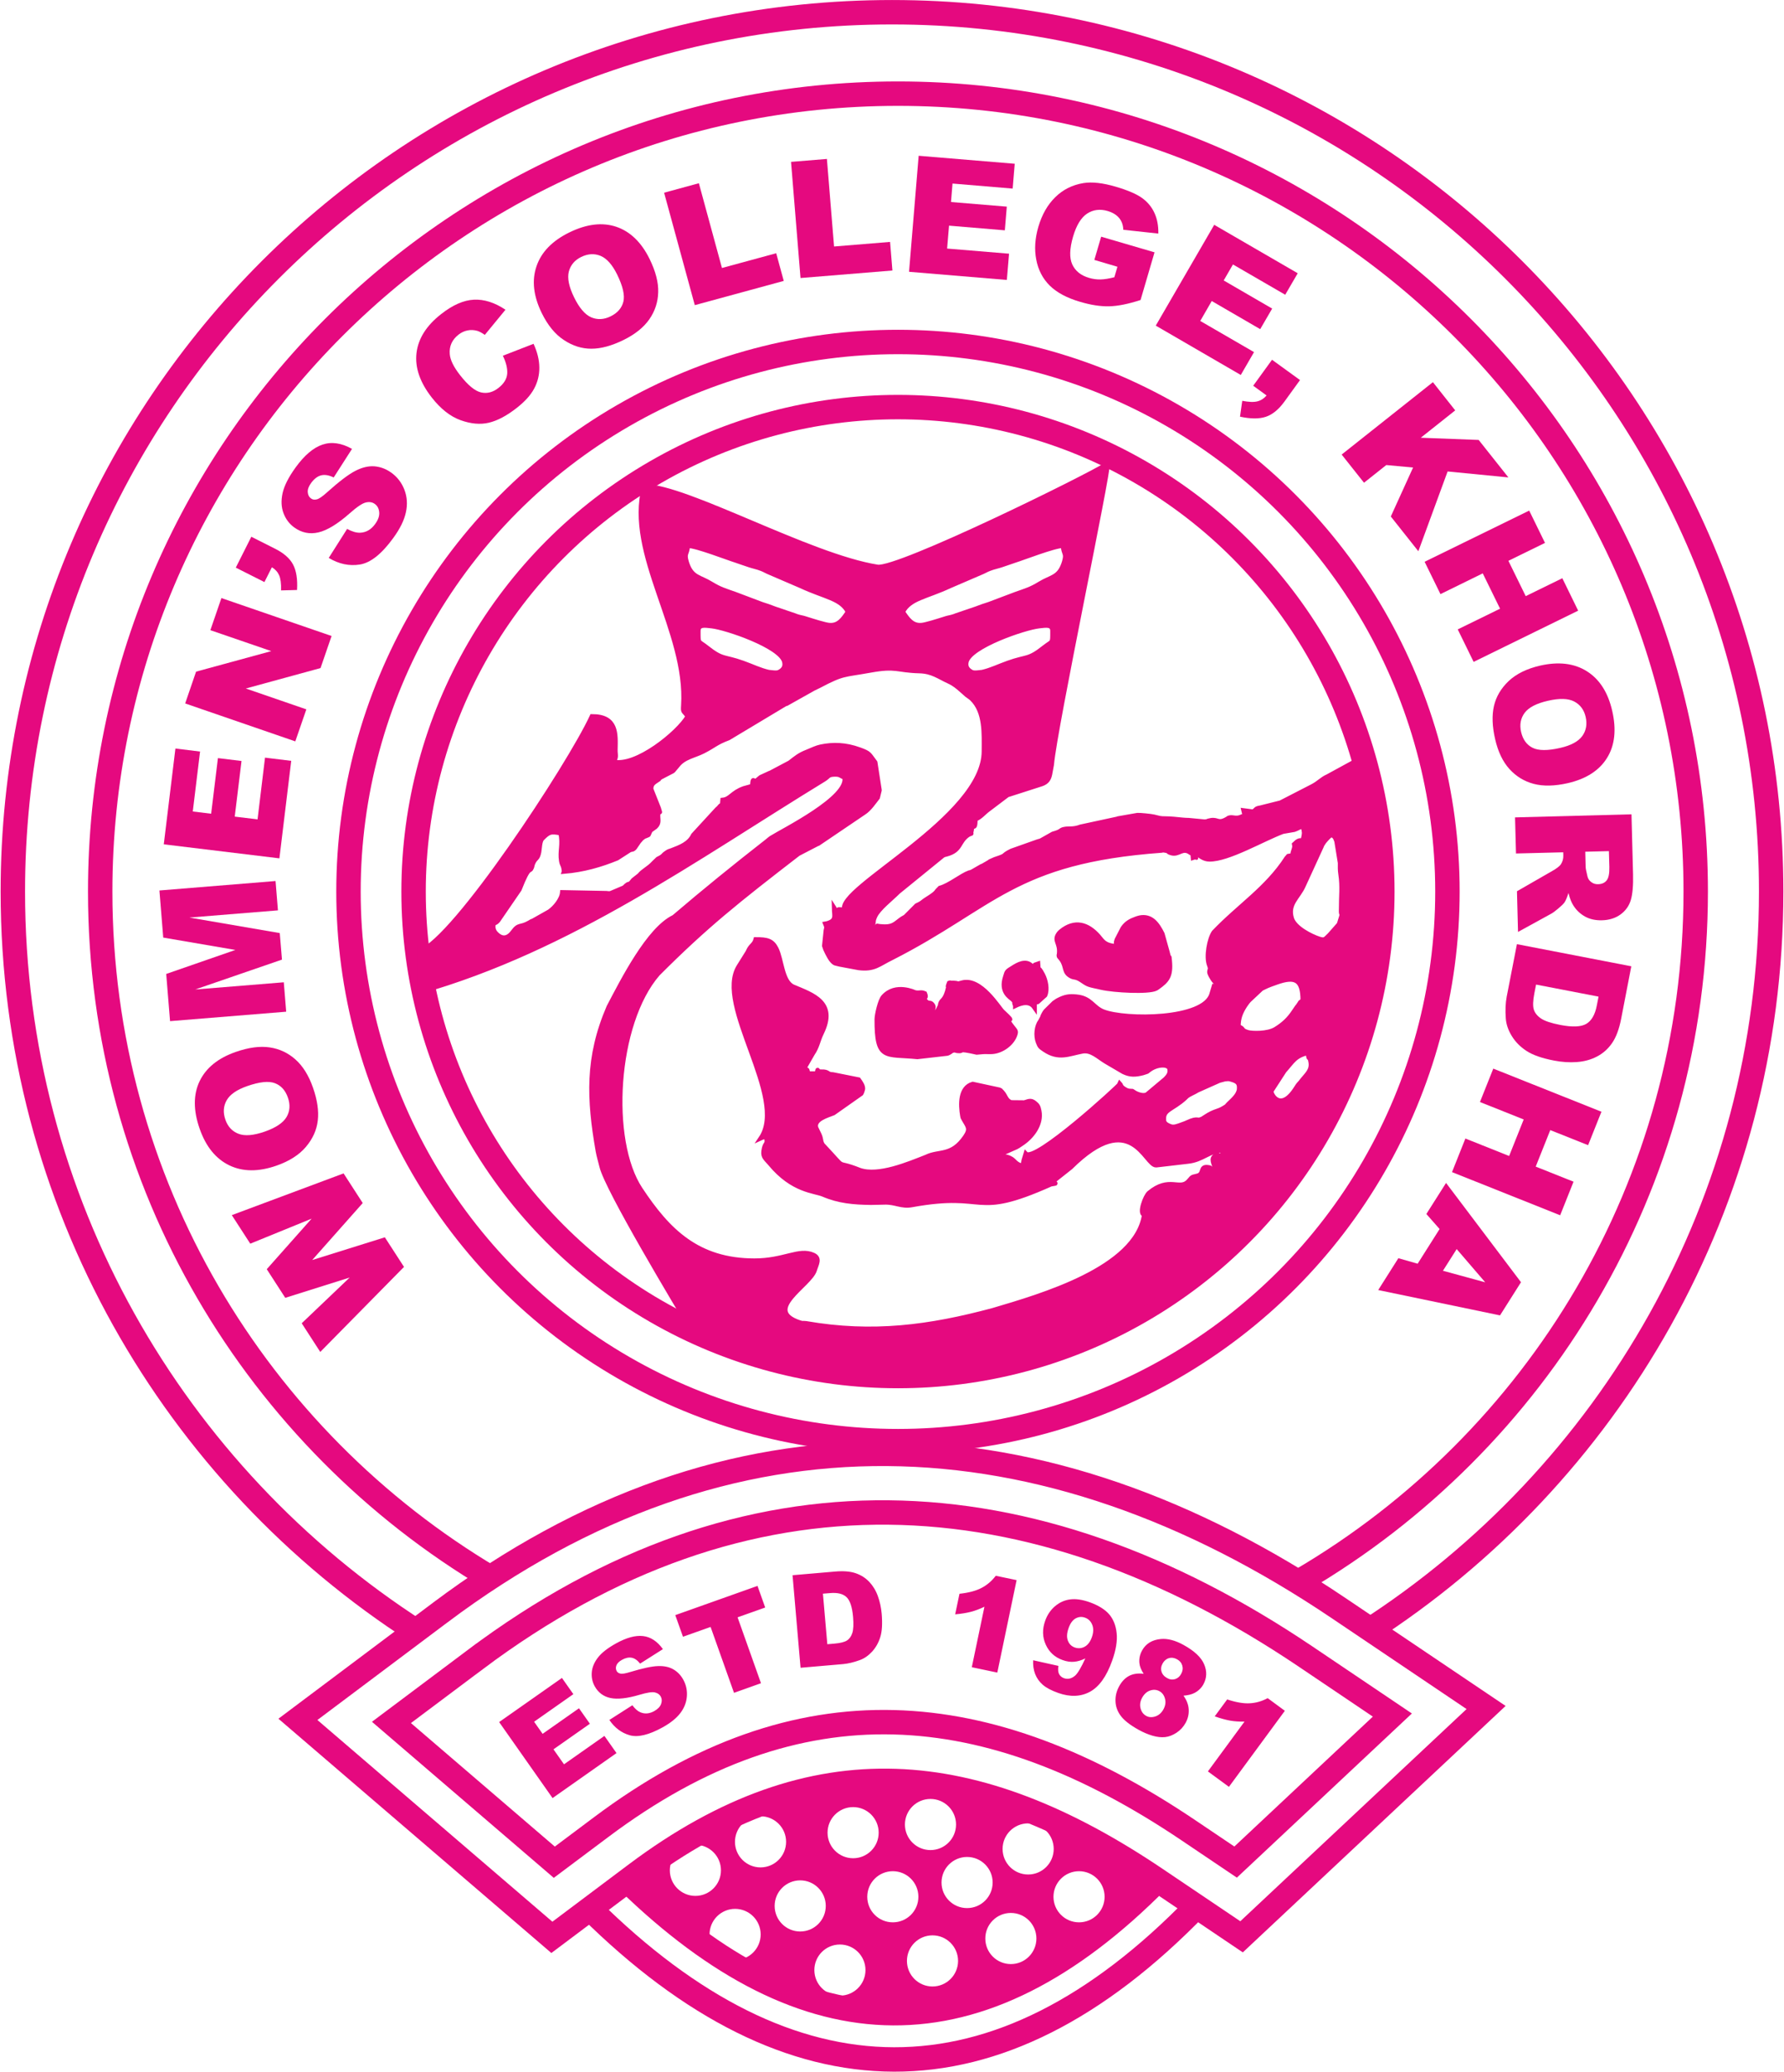 <svg xmlns="http://www.w3.org/2000/svg" version="1.1" xmlns:xlink="http://www.w3.org/1999/xlink" xmlns:svgjs="http://svgjs.com/svgjs" width="913px" height="1060px"><svg xmlns="http://www.w3.org/2000/svg" xml:space="preserve" width="913px" height="1060px" version="1.1" shape-rendering="geometricPrecision" text-rendering="geometricPrecision" image-rendering="optimizeQuality" fill-rule="evenodd" clip-rule="evenodd" viewBox="0 0 389.18 452.15" xmlns:xlink="http://www.w3.org/1999/xlink">
 <g id="SvgjsG1023">
  <g id="logo">
   <path fill="#E5097F" d="M165.89 396.41c3.08,0 5.58,2.5 5.58,5.58 0,3.08 -2.5,5.58 -5.58,5.58 -3.08,0 -5.58,-2.5 -5.58,-5.58 0,-3.08 2.5,-5.58 5.58,-5.58zm-29.18 14.05c39.09,38.07 76.94,39.09 115.75,-0.12 -42.38,-26.54 -73.72,-31.57 -115.75,0.12zm37.84 -0.06c3.08,0 5.58,2.5 5.58,5.58 0,3.08 -2.5,5.58 -5.58,5.58 -3.08,0 -5.58,-2.5 -5.58,-5.58 0,-3.08 2.5,-5.58 5.58,-5.58zm8.67 14c3.08,0 5.58,2.5 5.58,5.58 0,3.08 -2.5,5.58 -5.58,5.58 -3.08,0 -5.58,-2.5 -5.58,-5.58 0,-3.08 2.5,-5.58 5.58,-5.58zm2.88 -29.99c3.09,0 5.58,2.5 5.58,5.58 0,3.08 -2.49,5.58 -5.58,5.58 -3.08,0 -5.58,-2.5 -5.58,-5.58 0,-3.08 2.5,-5.58 5.58,-5.58zm8.67 13.99c3.08,0 5.58,2.5 5.58,5.58 0,3.09 -2.5,5.58 -5.58,5.58 -3.08,0 -5.58,-2.49 -5.58,-5.58 0,-3.08 2.5,-5.58 5.58,-5.58zm8.66 14c3.08,0 5.58,2.5 5.58,5.58 0,3.08 -2.5,5.58 -5.58,5.58 -3.08,0 -5.58,-2.5 -5.58,-5.58 0,-3.08 2.5,-5.58 5.58,-5.58zm-0.44 -29.77c3.08,0 5.58,2.5 5.58,5.58 0,3.08 -2.5,5.58 -5.58,5.58 -3.08,0 -5.58,-2.5 -5.58,-5.58 0,-3.08 2.5,-5.58 5.58,-5.58zm17.55 24.88c3.08,0 5.57,2.5 5.57,5.58 0,3.08 -2.49,5.58 -5.57,5.58 -3.09,0 -5.58,-2.5 -5.58,-5.58 0,-3.08 2.49,-5.58 5.58,-5.58zm-68.87 -14.88c3.08,0 5.58,2.5 5.58,5.58 0,3.08 -2.5,5.58 -5.58,5.58 -3.08,0 -5.58,-2.5 -5.58,-5.58 0,-3.08 2.5,-5.58 5.58,-5.58zm8.67 13.99c3.08,0 5.58,2.5 5.58,5.58 0,3.08 -2.5,5.58 -5.58,5.58 -3.08,0 -5.58,-2.5 -5.58,-5.58 0,-3.08 2.5,-5.58 5.58,-5.58zm75.08 -8.22c3.08,0 5.58,2.5 5.58,5.58 0,3.08 -2.5,5.58 -5.58,5.58 -3.08,0 -5.58,-2.5 -5.58,-5.58 0,-3.08 2.5,-5.58 5.58,-5.58zm-11.11 -10.44c3.08,0 5.58,2.5 5.58,5.58 0,3.08 -2.5,5.58 -5.58,5.58 -3.08,0 -5.58,-2.5 -5.58,-5.58 0,-3.08 2.5,-5.58 5.58,-5.58zm-13.33 7.33c3.08,0 5.58,2.5 5.58,5.58 0,3.09 -2.5,5.58 -5.58,5.58 -3.08,0 -5.58,-2.49 -5.58,-5.58 0,-3.08 2.5,-5.58 5.58,-5.58z"></path>
   <circle fill="none" stroke="#E5097F" stroke-width="5.33" stroke-miterlimit="22.926" cx="195.89" cy="194.59" r="105.74"></circle>
   <circle fill="none" stroke="#E5097F" stroke-width="5.33" stroke-miterlimit="22.926" cx="195.89" cy="194.59" r="119.95"></circle>
   <path fill="none" stroke="#E5097F" stroke-width="5.33" stroke-miterlimit="22.926" d="M107.1 344.44c-51.11,-30.35 -85.36,-86.1 -85.36,-149.85 0,-96.18 77.97,-174.15 174.15,-174.15 96.18,0 174.15,77.97 174.15,174.15 0,64.09 -34.61,120.09 -86.17,150.33"></path>
   <path fill="none" stroke="#E5097F" stroke-width="5.33" stroke-miterlimit="22.926" d="M90.88 356.11c-53.07,-34.15 -88.21,-93.73 -88.21,-161.52 0,-106 85.92,-191.92 191.92,-191.92 106,0 191.92,85.92 191.92,191.92 0,67.87 -35.23,127.51 -88.39,161.63"></path>
   <polygon fill="#E5097F" fill-rule="nonzero" points="69.78,295.07 65.73,288.81 76.2,278.83 62.14,283.26 58.1,277.01 67.89,265.98 54.5,271.44 50.47,265.21 74.87,256.1 79.05,262.57 68.02,275.01 83.88,270.05 88.06,276.51 "></polygon>
   <path fill="#E5097F" fill-rule="nonzero" d="M60.22 254.41c-3.92,1.37 -7.36,1.35 -10.3,-0.07 -2.95,-1.43 -5.11,-4.09 -6.47,-7.99 -1.4,-4 -1.4,-7.46 -0.01,-10.37 1.4,-2.91 4.02,-5.04 7.89,-6.39 2.81,-0.98 5.28,-1.31 7.41,-0.99 2.12,0.31 4,1.19 5.62,2.63 1.62,1.44 2.9,3.49 3.83,6.15 0.95,2.71 1.3,5.11 1.05,7.18 -0.24,2.08 -1.11,4 -2.59,5.75 -1.48,1.75 -3.62,3.12 -6.43,4.1zm-2.56 -7.43c2.42,-0.85 4.01,-1.91 4.76,-3.18 0.74,-1.27 0.84,-2.68 0.3,-4.23 -0.55,-1.6 -1.5,-2.65 -2.85,-3.16 -1.34,-0.51 -3.36,-0.3 -6.05,0.64 -2.26,0.79 -3.75,1.82 -4.47,3.09 -0.73,1.29 -0.82,2.7 -0.27,4.26 0.52,1.5 1.47,2.52 2.84,3.05 1.38,0.54 3.29,0.38 5.74,-0.47z"></path>
   <polygon fill="#E5097F" fill-rule="nonzero" points="36.99,222.87 36.15,212.57 51.25,207.33 35.5,204.63 34.67,194.35 60.02,192.29 60.54,198.69 41.21,200.26 60.94,203.65 61.42,209.44 42.48,215.96 61.82,214.39 62.34,220.81 "></polygon>
   <polygon fill="#E5097F" fill-rule="nonzero" points="35.62,184.28 38.16,163.37 43.54,164.03 41.95,177.11 45.96,177.6 47.44,165.46 52.59,166.09 51.11,178.23 56.09,178.83 57.72,165.36 63.44,166.06 60.86,187.34 "></polygon>
   <polygon fill="#E5097F" fill-rule="nonzero" points="40.29,153.53 42.67,146.59 59.09,142.11 45.79,137.54 48.2,130.53 72.25,138.81 69.84,145.81 53.53,150.27 66.74,154.82 64.33,161.81 "></polygon>
   <path fill="#E5097F" fill-rule="nonzero" d="M51.34 123.89l3.39 -6.74 5.18 2.61c1.92,0.96 3.23,2.12 3.94,3.47 0.71,1.36 1,3.2 0.86,5.54l-3.49 0.09c0.05,-1.48 -0.1,-2.58 -0.42,-3.31 -0.33,-0.73 -0.86,-1.31 -1.58,-1.74l-1.63 3.23 -6.25 -3.15z"></path>
   <path fill="#E5097F" fill-rule="nonzero" d="M71.63 121.77l4.01 -6.33c1.08,0.58 2.02,0.86 2.83,0.83 1.31,-0.05 2.41,-0.68 3.29,-1.9 0.66,-0.91 0.96,-1.76 0.89,-2.56 -0.07,-0.8 -0.39,-1.41 -0.95,-1.81 -0.53,-0.4 -1.18,-0.51 -1.94,-0.34 -0.76,0.16 -1.95,0.95 -3.56,2.38 -2.65,2.34 -4.93,3.72 -6.83,4.16 -1.91,0.44 -3.67,0.08 -5.28,-1.09 -1.06,-0.77 -1.84,-1.8 -2.33,-3.09 -0.5,-1.3 -0.56,-2.76 -0.21,-4.38 0.36,-1.62 1.31,-3.5 2.87,-5.65 1.91,-2.63 3.85,-4.28 5.84,-4.95 1.98,-0.67 4.13,-0.37 6.45,0.93l-4 6.24c-1.04,-0.51 -1.96,-0.66 -2.75,-0.46 -0.79,0.2 -1.51,0.76 -2.17,1.65 -0.54,0.74 -0.79,1.41 -0.74,2.02 0.04,0.6 0.28,1.07 0.74,1.39 0.32,0.24 0.73,0.3 1.22,0.18 0.48,-0.1 1.26,-0.63 2.3,-1.58 2.62,-2.35 4.67,-3.9 6.16,-4.66 1.49,-0.76 2.88,-1.08 4.19,-0.97 1.3,0.12 2.52,0.58 3.65,1.4 1.31,0.95 2.26,2.2 2.85,3.74 0.58,1.54 0.69,3.17 0.31,4.9 -0.37,1.73 -1.29,3.59 -2.74,5.58 -2.54,3.51 -4.98,5.44 -7.3,5.81 -2.33,0.37 -4.59,-0.11 -6.8,-1.44z"></path>
   <path fill="#E5097F" fill-rule="nonzero" d="M109.64 77.64l6.7 -2.6c0.83,1.8 1.25,3.52 1.26,5.16 0.02,1.62 -0.35,3.15 -1.11,4.58 -0.75,1.43 -2.03,2.85 -3.82,4.25 -2.18,1.71 -4.2,2.78 -6.08,3.23 -1.87,0.44 -3.93,0.26 -6.18,-0.55 -2.25,-0.81 -4.34,-2.46 -6.29,-4.95 -2.59,-3.31 -3.7,-6.55 -3.33,-9.7 0.37,-3.16 2.16,-6 5.39,-8.52 2.52,-1.98 4.9,-3.02 7.14,-3.13 2.24,-0.11 4.54,0.62 6.89,2.19l-4.51 5.49c-0.67,-0.47 -1.22,-0.75 -1.65,-0.88 -0.72,-0.2 -1.42,-0.23 -2.12,-0.09 -0.7,0.14 -1.36,0.44 -1.98,0.93 -1.4,1.1 -2.04,2.5 -1.9,4.22 0.09,1.28 0.84,2.81 2.24,4.6 1.74,2.23 3.27,3.48 4.59,3.78 1.32,0.3 2.59,-0.03 3.8,-0.98 1.19,-0.93 1.82,-1.96 1.91,-3.1 0.08,-1.14 -0.23,-2.45 -0.95,-3.93z"></path>
   <path fill="#E5097F" fill-rule="nonzero" d="M118.13 68.33c-1.82,-3.72 -2.21,-7.14 -1.14,-10.23 1.05,-3.09 3.44,-5.54 7.14,-7.36 3.8,-1.86 7.22,-2.27 10.28,-1.24 3.05,1.04 5.48,3.39 7.28,7.06 1.3,2.67 1.93,5.08 1.86,7.22 -0.05,2.15 -0.7,4.12 -1.93,5.9 -1.24,1.78 -3.12,3.29 -5.65,4.53 -2.57,1.26 -4.91,1.9 -6.99,1.9 -2.09,0.01 -4.1,-0.62 -6.01,-1.89 -1.92,-1.25 -3.53,-3.22 -4.84,-5.89zm7.07 -3.42c1.13,2.31 2.37,3.75 3.71,4.34 1.36,0.58 2.77,0.52 4.24,-0.2 1.52,-0.74 2.45,-1.82 2.8,-3.21 0.34,-1.39 -0.11,-3.36 -1.36,-5.92 -1.05,-2.14 -2.26,-3.5 -3.6,-4.07 -1.35,-0.56 -2.78,-0.49 -4.26,0.24 -1.42,0.7 -2.31,1.76 -2.69,3.19 -0.36,1.43 0.02,3.31 1.16,5.63z"></path>
   <polygon fill="#E5097F" fill-rule="nonzero" points="144.84,42.06 152.43,39.99 157.47,58.49 169.31,55.27 170.96,61.31 151.54,66.6 "></polygon>
   <polygon fill="#E5097F" fill-rule="nonzero" points="172.55,35.33 180.38,34.69 181.94,53.8 194.17,52.8 194.68,59.04 174.62,60.68 "></polygon>
   <polygon fill="#E5097F" fill-rule="nonzero" points="200.41,34 221.38,35.74 220.93,41.16 207.8,40.06 207.47,44.09 219.65,45.1 219.22,50.27 207.04,49.25 206.62,54.25 220.14,55.37 219.66,61.1 198.31,59.32 "></polygon>
   <path fill="#E5097F" fill-rule="nonzero" d="M238.76 56.73l1.49 -5.07 11.65 3.41 -3.05 10.41c-2.68,0.87 -4.96,1.33 -6.83,1.37 -1.88,0.05 -3.99,-0.27 -6.35,-0.97 -2.89,-0.84 -5.11,-2.03 -6.65,-3.55 -1.53,-1.52 -2.51,-3.41 -2.94,-5.66 -0.44,-2.25 -0.28,-4.64 0.46,-7.17 0.78,-2.66 2.01,-4.82 3.69,-6.46 1.67,-1.65 3.72,-2.68 6.14,-3.08 1.89,-0.3 4.23,-0.04 7.03,0.78 2.69,0.79 4.63,1.63 5.83,2.51 1.19,0.88 2.08,1.96 2.66,3.25 0.59,1.28 0.87,2.78 0.84,4.48l-7.65 -0.83c-0.03,-1.01 -0.33,-1.87 -0.9,-2.56 -0.58,-0.7 -1.42,-1.21 -2.53,-1.54 -1.65,-0.48 -3.14,-0.29 -4.45,0.56 -1.32,0.86 -2.35,2.54 -3.08,5.02 -0.77,2.64 -0.83,4.68 -0.17,6.1 0.66,1.42 1.88,2.4 3.66,2.92 0.84,0.25 1.68,0.36 2.52,0.34 0.84,-0.02 1.83,-0.18 3,-0.48l0.67 -2.29 -5.04 -1.49z"></path>
   <polygon fill="#E5097F" fill-rule="nonzero" points="264.93,49.07 283.16,59.64 280.43,64.33 269.02,57.72 267,61.21 277.58,67.35 274.97,71.84 264.39,65.7 261.88,70.05 273.62,76.85 270.73,81.84 252.17,71.07 "></polygon>
   <path fill="#E5097F" fill-rule="nonzero" d="M277.55 78.52l6.11 4.43 -3.41 4.71c-1.26,1.73 -2.61,2.83 -4.06,3.31 -1.45,0.48 -3.33,0.47 -5.63,-0.03l0.49 -3.46c1.45,0.28 2.56,0.32 3.33,0.11 0.78,-0.2 1.43,-0.63 1.98,-1.28l-2.92 -2.12 4.11 -5.67z"></path>
   <polygon fill="#E5097F" fill-rule="nonzero" points="312.67,83.41 317.54,89.57 310.02,95.54 322.66,96.02 329.15,104.2 315.88,102.9 309.49,120.31 303.48,112.73 308.34,102.04 302.49,101.5 297.63,105.36 292.75,99.21 "></polygon>
   <polygon fill="#E5097F" fill-rule="nonzero" points="333.69,111.44 337.14,118.49 329.15,122.4 332.93,130.11 340.92,126.2 344.38,133.28 321.56,144.46 318.09,137.37 327.33,132.85 323.55,125.14 314.32,129.67 310.86,122.61 "></polygon>
   <path fill="#E5097F" fill-rule="nonzero" d="M336.05 145.28c4.04,-0.92 7.45,-0.52 10.22,1.22 2.77,1.74 4.62,4.62 5.54,8.64 0.95,4.12 0.57,7.56 -1.14,10.3 -1.7,2.73 -4.55,4.56 -8.53,5.48 -2.9,0.66 -5.39,0.71 -7.47,0.16 -2.07,-0.55 -3.84,-1.63 -5.29,-3.23 -1.46,-1.61 -2.5,-3.79 -3.13,-6.54 -0.64,-2.79 -0.72,-5.2 -0.25,-7.24 0.47,-2.03 1.54,-3.84 3.2,-5.42 1.68,-1.58 3.96,-2.7 6.85,-3.37zm1.72 7.67c-2.5,0.57 -4.19,1.45 -5.07,2.63 -0.88,1.18 -1.14,2.57 -0.78,4.17 0.38,1.65 1.21,2.8 2.49,3.45 1.27,0.65 3.3,0.67 6.07,0.03 2.33,-0.53 3.93,-1.4 4.79,-2.58 0.86,-1.18 1.11,-2.59 0.74,-4.2 -0.36,-1.54 -1.18,-2.65 -2.49,-3.34 -1.31,-0.69 -3.23,-0.74 -5.75,-0.16z"></path>
   <path fill="#E5097F" fill-rule="nonzero" d="M330.6 178.4l25.42 -0.67 0.34 13.09c0.06,2.43 -0.1,4.29 -0.48,5.59 -0.38,1.29 -1.13,2.35 -2.23,3.16 -1.11,0.81 -2.47,1.25 -4.09,1.29 -1.41,0.03 -2.63,-0.24 -3.67,-0.81 -1.04,-0.58 -1.9,-1.38 -2.55,-2.41 -0.43,-0.66 -0.79,-1.58 -1.08,-2.74 -0.29,0.95 -0.59,1.64 -0.88,2.08 -0.21,0.29 -0.64,0.72 -1.31,1.28 -0.67,0.57 -1.18,0.95 -1.55,1.15l-7.27 3.99 -0.23 -8.88 7.66 -4.4c0.99,-0.56 1.63,-1.05 1.92,-1.47 0.38,-0.58 0.56,-1.22 0.54,-1.94l-0.02 -0.69 -10.31 0.26 -0.21 -7.88zm15.33 7.49l0.08 3.31c0.01,0.36 0.15,1.05 0.4,2.07 0.12,0.52 0.4,0.94 0.84,1.26 0.43,0.32 0.92,0.47 1.48,0.45 0.82,-0.02 1.45,-0.29 1.87,-0.83 0.43,-0.53 0.62,-1.51 0.59,-2.94l-0.1 -3.45 -5.16 0.13z"></path>
   <path fill="#E5097F" fill-rule="nonzero" d="M355.98 210.9l-2.22 11.47c-0.44,2.26 -1.1,4.02 -1.98,5.29 -0.88,1.28 -1.99,2.26 -3.31,2.94 -1.32,0.69 -2.79,1.09 -4.39,1.2 -1.6,0.12 -3.25,0.01 -4.95,-0.32 -2.67,-0.51 -4.68,-1.22 -6.03,-2.11 -1.36,-0.89 -2.43,-1.97 -3.21,-3.25 -0.78,-1.27 -1.22,-2.55 -1.31,-3.86 -0.13,-1.78 -0.06,-3.35 0.2,-4.73l2.23 -11.46 24.97 4.83zm-7.15 6.62l-13.64 -2.63 -0.37 1.88c-0.31,1.62 -0.36,2.8 -0.13,3.55 0.23,0.75 0.75,1.4 1.56,1.96 0.82,0.56 2.23,1.03 4.23,1.42 2.64,0.51 4.54,0.43 5.68,-0.24 1.14,-0.68 1.91,-2.01 2.29,-4.01l0.38 -1.93z"></path>
   <polygon fill="#E5097F" fill-rule="nonzero" points="349.46,242.64 346.55,249.94 338.29,246.65 335.11,254.62 343.37,257.91 340.45,265.24 316.84,255.82 319.76,248.49 329.31,252.3 332.49,244.33 322.94,240.52 325.85,233.23 "></polygon>
   <path fill="#E5097F" fill-rule="nonzero" d="M309.34 275.81l4.79 -7.57 -2.89 -3.28 4.3 -6.78 16.36 21.67 -4.58 7.24 -26.59 -5.53 4.4 -6.95 4.21 1.2zm5.52 1.54l9.23 2.52 -6.23 -7.25 -3 4.73z"></path>
   <path fill="#E5097F" fill-rule="nonzero" d="M108.83 375.85l13.71 -9.63 2.49 3.54 -8.57 6.02 1.86 2.64 7.94 -5.58 2.38 3.38 -7.95 5.58 2.3 3.27 8.82 -6.2 2.64 3.75 -13.96 9.82 -11.66 -16.59zm24.06 -0.46l5.02 -3.21c0.58,0.78 1.17,1.3 1.76,1.54 0.96,0.4 1.96,0.32 3.01,-0.26 0.78,-0.44 1.28,-0.95 1.5,-1.55 0.22,-0.61 0.19,-1.15 -0.07,-1.63 -0.26,-0.46 -0.68,-0.76 -1.29,-0.9 -0.6,-0.14 -1.72,0.03 -3.36,0.52 -2.7,0.8 -4.81,1.02 -6.33,0.7 -1.52,-0.32 -2.67,-1.18 -3.44,-2.56 -0.5,-0.91 -0.72,-1.91 -0.64,-3.02 0.08,-1.1 0.52,-2.18 1.33,-3.23 0.8,-1.05 2.12,-2.08 3.97,-3.11 2.26,-1.25 4.22,-1.79 5.88,-1.6 1.66,0.18 3.11,1.13 4.35,2.85l-4.98 3.16c-0.58,-0.73 -1.19,-1.16 -1.83,-1.28 -0.65,-0.12 -1.36,0.03 -2.13,0.46 -0.63,0.35 -1.04,0.76 -1.21,1.2 -0.18,0.45 -0.15,0.87 0.06,1.26 0.16,0.28 0.43,0.46 0.81,0.54 0.39,0.1 1.12,-0.03 2.19,-0.36 2.68,-0.81 4.69,-1.24 6.01,-1.28 1.33,-0.05 2.45,0.19 3.35,0.71 0.9,0.52 1.62,1.26 2.16,2.23 0.63,1.14 0.9,2.36 0.8,3.67 -0.1,1.31 -0.57,2.52 -1.42,3.64 -0.85,1.12 -2.14,2.16 -3.85,3.11 -3.02,1.67 -5.43,2.25 -7.23,1.73 -1.8,-0.52 -3.27,-1.63 -4.42,-3.33zm14.39 -22.88l17.95 -6.38 1.68 4.72 -6.03 2.14 5.11 14.38 -5.89 2.1 -5.11 -14.38 -6.03 2.14 -1.68 -4.72zm25.6 -8.71l9.28 -0.8c1.82,-0.16 3.33,-0.04 4.49,0.36 1.17,0.4 2.16,1.03 2.98,1.89 0.81,0.87 1.44,1.9 1.87,3.1 0.44,1.21 0.72,2.5 0.84,3.87 0.18,2.16 0.08,3.86 -0.31,5.09 -0.38,1.23 -0.98,2.28 -1.78,3.16 -0.81,0.88 -1.7,1.5 -2.67,1.85 -1.34,0.49 -2.57,0.78 -3.68,0.88l-9.27 0.8 -1.75 -20.2zm6.63 4.03l0.96 11.03 1.53 -0.13c1.3,-0.11 2.22,-0.34 2.75,-0.68 0.53,-0.33 0.92,-0.87 1.17,-1.62 0.25,-0.75 0.31,-1.93 0.17,-3.55 -0.19,-2.14 -0.66,-3.57 -1.43,-4.3 -0.77,-0.73 -1.96,-1.02 -3.59,-0.88l-1.56 0.13zm42.28 -2.96l-4.21 20.18 -5.57 -1.17 2.76 -13.2c-1.05,0.5 -2.03,0.87 -2.97,1.11 -0.93,0.24 -2.07,0.43 -3.42,0.55l0.94 -4.49c2,-0.22 3.61,-0.64 4.82,-1.28 1.22,-0.64 2.25,-1.52 3.1,-2.65l4.55 0.95zm3.61 17.49l5.52 1.23c-0.12,0.77 -0.07,1.38 0.15,1.79 0.23,0.42 0.58,0.72 1.05,0.89 0.86,0.3 1.67,0.11 2.46,-0.57 0.57,-0.52 1.31,-1.76 2.21,-3.74 -0.87,0.42 -1.69,0.67 -2.47,0.73 -0.77,0.07 -1.6,-0.05 -2.48,-0.37 -1.71,-0.61 -2.94,-1.73 -3.68,-3.36 -0.75,-1.64 -0.79,-3.39 -0.12,-5.25 0.45,-1.26 1.16,-2.31 2.13,-3.14 0.97,-0.83 2.08,-1.33 3.32,-1.49 1.24,-0.16 2.65,0.05 4.24,0.61 1.91,0.69 3.32,1.56 4.25,2.62 0.92,1.07 1.47,2.44 1.65,4.12 0.18,1.67 -0.14,3.68 -0.98,6.02 -1.22,3.45 -2.85,5.71 -4.87,6.8 -2.02,1.08 -4.31,1.16 -6.89,0.25 -1.52,-0.54 -2.65,-1.14 -3.41,-1.81 -0.75,-0.66 -1.29,-1.44 -1.64,-2.32 -0.34,-0.88 -0.49,-1.88 -0.44,-3.01zm12.82 -5.03c0.37,-1.04 0.39,-1.94 0.08,-2.71 -0.31,-0.78 -0.84,-1.3 -1.59,-1.56 -0.7,-0.25 -1.38,-0.19 -2.04,0.17 -0.65,0.36 -1.17,1.07 -1.54,2.14 -0.38,1.06 -0.43,1.97 -0.15,2.7 0.28,0.74 0.78,1.24 1.5,1.5 0.75,0.26 1.47,0.21 2.16,-0.16 0.69,-0.37 1.22,-1.07 1.58,-2.08zm11.31 7.99c-0.55,-0.84 -0.86,-1.61 -0.93,-2.32 -0.1,-0.96 0.09,-1.89 0.59,-2.79 0.82,-1.48 2.18,-2.31 4.1,-2.49 1.49,-0.13 3.13,0.3 4.93,1.29 2.38,1.31 3.88,2.72 4.52,4.25 0.64,1.53 0.58,2.98 -0.17,4.35 -0.44,0.8 -1.08,1.42 -1.92,1.87 -0.62,0.33 -1.43,0.53 -2.43,0.61 0.71,0.99 1.09,2 1.14,3.01 0.06,1.03 -0.17,1.99 -0.67,2.92 -0.49,0.88 -1.15,1.6 -1.98,2.15 -0.84,0.55 -1.67,0.87 -2.49,0.96 -0.82,0.09 -1.73,-0.01 -2.72,-0.29 -1,-0.29 -1.99,-0.71 -3,-1.26 -1.88,-1.04 -3.19,-2.05 -3.94,-3.04 -0.75,-0.99 -1.14,-2.06 -1.18,-3.21 -0.05,-1.15 0.22,-2.25 0.81,-3.32 0.57,-1.04 1.3,-1.79 2.18,-2.25 0.88,-0.45 1.94,-0.6 3.16,-0.44zm4.14 -2.27c-0.34,0.61 -0.42,1.22 -0.24,1.8 0.18,0.59 0.59,1.06 1.24,1.41 0.56,0.32 1.13,0.39 1.7,0.22 0.57,-0.17 1.02,-0.55 1.34,-1.14 0.34,-0.62 0.42,-1.22 0.25,-1.81 -0.17,-0.6 -0.55,-1.06 -1.14,-1.38 -0.6,-0.33 -1.2,-0.42 -1.78,-0.25 -0.58,0.17 -1.04,0.56 -1.37,1.15zm-4.48 7.49c-0.43,0.79 -0.54,1.56 -0.34,2.32 0.2,0.76 0.61,1.3 1.23,1.64 0.59,0.33 1.26,0.36 2,0.12 0.74,-0.25 1.33,-0.76 1.76,-1.54 0.43,-0.78 0.55,-1.56 0.35,-2.31 -0.2,-0.77 -0.6,-1.32 -1.22,-1.66 -0.62,-0.34 -1.29,-0.39 -2.01,-0.15 -0.72,0.23 -1.31,0.76 -1.77,1.58zm31.16 2.85l-12.21 16.6 -4.59 -3.37 7.99 -10.87c-1.15,0.02 -2.2,-0.05 -3.15,-0.22 -0.95,-0.17 -2.07,-0.47 -3.35,-0.93l2.72 -3.69c1.91,0.63 3.56,0.92 4.92,0.84 1.37,-0.07 2.68,-0.45 3.92,-1.12l3.75 2.76z"></path>
   <path fill="#E5097F" stroke="#E5097F" stroke-width="1.01" stroke-miterlimit="22.926" d="M91.44 207.7l0 8.75c32.97,-9.38 60.21,-29.16 88.32,-46.35 0.97,-0.59 0.81,-1.01 2.11,-1.08 1.46,-0.08 1.41,0.31 2.37,0.65 1.03,4.43 -13.29,11.52 -16.04,13.24 -0.17,0.12 -0.66,0.5 -0.85,0.68 -7.32,5.72 -13.52,10.75 -20.36,16.58 -5.53,2.65 -11.09,13.67 -14.21,19.59 -4.78,11.06 -4.35,20.15 -2.38,31.45 0.19,1.07 0.59,2.41 0.82,3.37 1.17,4.93 16.11,29.82 20.56,37.22 0.02,0.03 -0.38,0.36 -0.35,0.39l0.87 0.71c26.71,10.17 54.42,9.37 82.91,0l3.04 -1.9c0.07,-0.05 0.17,-0.1 0.24,-0.15l3.68 -2.08c1.36,-0.34 0.52,-0.56 1.69,-1.12 4.11,-1.95 3.05,-1.98 3.8,-2.34l1.33 -0.4c2.38,-1.25 1.49,-2.17 5.66,-4.14l12.84 -9.6c1.28,-0.97 2.57,-2.68 3.99,-3.99 0.06,-0.06 0.14,-0.13 0.2,-0.18 0.06,-0.06 0.14,-0.14 0.19,-0.19l3.69 -3.92c0.05,-0.06 0.13,-0.14 0.18,-0.2l7.1 -8.49c0.05,-0.07 0.11,-0.16 0.16,-0.23l3.27 -4.35c0.08,-0.1 0.68,-0.97 0.69,-0.98l5.54 -8.36c0.14,-0.24 1.49,-2.99 2.42,-3.67 9.2,-36.97 7.98,-58.49 0,-69.98l-5.22 2.85c-1.28,0.56 -1.87,1.37 -3.29,2.12l-7 3.6c-0.08,0.02 -0.32,0.09 -0.4,0.1l-3.99 1c-1.22,0.19 -0.8,0.43 -1.63,0.87l-2.05 -0.27c0.35,1.64 0.88,0.76 -0.53,1.4 -1.29,0.58 -1.98,-0.19 -2.85,0.29 -0.04,0.02 -0.13,0.1 -0.17,0.13 -2.06,1.21 -2,0.04 -3.61,0.33 -1.13,0.2 -0.37,0.22 -1.34,0.3l-3.46 -0.33c-0.79,-0.04 -0.73,-0.01 -1.3,-0.07 -1.51,-0.16 -2.79,-0.28 -3.56,-0.28 -1.63,0 -1.45,-0.11 -2.83,-0.41 -0.57,-0.13 -3,-0.38 -3.52,-0.34l-4.28 0.75c-0.04,0.01 -0.14,0.05 -0.17,0.07l-7.97 1.72c-1.45,0.56 -2.55,0.37 -3.13,0.45 -1.45,0.19 -0.7,0.39 -2.35,0.93l-0.44 0.12c-0.03,0.01 -0.14,0.06 -0.17,0.07l-2.59 1.46c-0.18,0.07 -0.56,0.16 -0.63,0.18l-5.78 2.05c-2.34,1.16 -0.59,0.85 -3.58,1.82l-0.99 0.43c-0.02,0.01 -0.1,0.06 -0.12,0.07 -0.02,0.02 -0.1,0.08 -0.12,0.1l-1.46 0.85c-0.05,0.02 -0.16,0.05 -0.22,0.07l-2.03 1.17c-0.77,0.36 -0.5,0.16 -0.63,0.21 -1.85,0.67 -4.26,2.75 -6.46,3.38l-0.56 0.58c-0.57,0.95 -2.28,1.71 -3.26,2.53 -0.48,0.4 -1,0.56 -1.25,0.7l-2.46 2.47c-1.99,1 -2.18,2.28 -4.86,2.14 -2.41,-0.11 -0.38,-0.53 -2.27,0.73l-0.82 -0.21c0.18,-2.04 0.39,-0.76 0.39,-0.76 0.64,-0.51 -0.51,1.29 0.41,-0.26 0.36,-0.6 -0.07,-0.5 0.53,-1.8 0.75,-1.62 3.51,-3.76 4.92,-5.17 0.03,-0.03 0.11,-0.1 0.14,-0.13 0.06,-0.06 0.22,-0.19 0.29,-0.24l9.43 -7.67c0.38,-0.2 0.18,-0.12 0.79,-0.28 3.31,-0.88 2.51,-2.76 4.79,-4.28l0.29 -0.13c0.66,-0.51 0.1,0.38 0.33,-0.52 0.17,-0.63 0.07,-0.55 0.13,-1.2l0.39 0.07c0.12,-0.05 0.37,0.16 0.37,-1.59 1.12,-0.41 1.85,-1.41 2.84,-2.13l4.19 -3.17c0.03,-0.01 0.14,-0.04 0.17,-0.05l6.91 -2.22c1.33,-0.38 1.9,-0.95 2.17,-2.22l0.39 -2.1c0.71,-8.23 12.56,-64.22 12.18,-65.64 -4.45,2.87 -45.77,23.18 -50.21,22.47 -14.89,-2.36 -41.71,-17.58 -50.9,-17.58 -3.95,14.78 9.58,31.58 8.54,47.81 -0.11,1.65 0.04,1 0.96,2.39 -1.95,3.47 -11.36,11.22 -16.35,9.89 0.9,-0.85 0.51,-1.46 0.53,-2.58 0.08,-3.54 0.34,-7.31 -5.09,-7.31 -4.9,10.62 -30.02,48.85 -37.66,51.34zm31.57 -17.49c-0.13,-1.53 -0.43,-1.24 -0.61,-2.35 -0.34,-2.09 0.42,-3.59 -0.15,-6.02 -2.14,-0.45 -2.59,-0.28 -4.03,1.18 -0.55,0.55 -0.55,2.2 -0.69,2.93 -0.34,1.73 -0.76,1.07 -1.39,2.62l-0.19 0.73c-0.52,1.29 -0.47,-0.87 -2.71,4.83l-4.65 6.78c-1.24,1.35 -0.75,-0.61 -1.04,1.01 -0.1,0.59 0.06,1.22 0.5,1.72 1.45,1.62 2.8,1.14 3.81,-0.25 1.31,-1.79 1.53,-0.83 3.62,-2.04 0.49,-0.29 0.34,-0.24 0.76,-0.38l3.56 -2.01c1.23,-0.86 2.7,-2.64 2.83,-4.19l9.07 0.18c0.97,-0.01 0.64,0.09 1.41,0.05l2.99 -1.27c1.58,-1.59 0.67,0.08 2.01,-1.64l1.36 -1.07c0.78,-1 1.9,-1.36 3.16,-2.73l0.86 -0.83c0.07,-0.05 0.56,-0.28 0.56,-0.28 0.4,-0.24 0.38,-0.26 0.58,-0.43 0.08,-0.06 0.13,-0.2 0.61,-0.54 0.76,-0.53 0.57,-0.33 1.3,-0.62 1.8,-0.69 3.78,-1.42 4.68,-3.32l5.09 -5.54c0.46,-0.51 0.07,0.04 0.57,-0.57 0.9,-1.09 0.54,0.33 0.74,-1.55 1.72,-0.18 2.01,-1.6 4.63,-2.53l1.84 -0.51c0.2,-2.3 0.13,-0.58 1.12,-1.32 0.03,-0.02 0.11,-0.1 0.13,-0.12l0.45 -0.38c0.04,-0.03 0.14,-0.09 0.19,-0.13l1.91 -0.88c0.05,-0.02 0.16,-0.05 0.2,-0.07l4.19 -2.22c1.38,-1.07 2.08,-1.68 3.73,-2.33 1.27,-0.51 2.09,-0.94 3.02,-1.13 2.74,-0.57 5.44,-0.48 8.47,0.62 2.27,0.82 1.99,0.93 3.41,2.79l0.92 5.94c0,0.03 0.01,0.12 0.01,0.15l-0.38 1.56c-0.83,1.06 -1.83,2.56 -2.98,3.29l-10.06 6.81c-0.02,0.01 -0.12,0.02 -0.14,0.03l-4.01 2.08c-0.03,0.01 -0.12,0.07 -0.15,0.08 -13.36,10.3 -20.18,15.72 -30.66,26.21 -9.39,10.82 -10.84,36.4 -3.81,46.99 6.01,9.09 12.48,15.6 24.88,15.62 6.55,0.01 9.75,-2.66 12.88,-1.25 1.56,0.71 0.67,2 0.28,3.3 -0.97,3.27 -11.52,8.7 -3.29,11.44 0.78,0.26 0.62,0.09 1.41,0.18 14.57,2.53 27,0.86 40.85,-2.86 10.37,-3.07 31.27,-9.06 33,-20.84 -1.19,-0.28 0.24,-4.07 1.04,-4.75 4.4,-3.67 6.63,-0.51 8.57,-2.5 0.87,-0.89 0.52,-0.93 1.87,-1.21 1.77,-0.37 0.57,-2.16 2.42,-1.9 1.24,0.16 -0.35,0.31 1.69,0.47 -0.32,-1.21 -1.21,-2.45 0.03,-2.99 0.02,-0.01 0.12,-0.05 0.15,-0.05 0.83,-0.2 0.5,0.14 1.34,0.76l0 -1.9c-3.02,0.07 -4.34,2.11 -7.64,2.44l-6.87 0.8c-2.44,0.09 -5.37,-12.68 -18.67,0.47l-3.65 2.89c-0.71,1.39 0.3,-0.41 -0.08,0.41 -0.18,0.37 1.33,0.04 -0.58,0.38 -17.29,7.73 -13.45,1.44 -30.41,4.54 -2.19,0.4 -3.57,-0.64 -5.85,-0.58l-3.05 0.07c-3.78,-0.06 -6.92,-0.31 -10.4,-1.79 -1.91,-0.81 -6.65,-0.75 -11.57,-6.7 -0.89,-1.07 -1.59,-1.43 -1.43,-2.72 0.28,-2.24 1.02,-1.08 0.56,-3.25l-0.87 0.24c-0.05,0.03 -0.18,0.1 -0.27,0.14 5.99,-8.95 -10.12,-29.05 -4.82,-37.49l1.93 -3.09c0.04,-0.09 0.18,-0.37 0.23,-0.47 0.04,-0.07 0.09,-0.17 0.13,-0.24 0.51,-0.85 1.11,-1.02 1.39,-2.07 2.52,0 3.58,0.28 4.46,2 1.21,2.37 1.23,7.29 3.73,8.34 4.28,1.81 9.44,3.42 6.17,10.1 -0.8,1.63 -0.9,2.95 -1.97,4.5l-2.5 4.35c1.68,-0.15 1.1,0.5 0.76,-1.15 0.84,0.59 0.47,0.07 0.76,1.15l1.9 0c0.48,-1.47 -0.25,-0.37 0.94,-0.42 0.04,0 0.16,0.01 0.2,0.01 0.07,0 0.29,-0.01 0.37,0 1.11,0.1 0.79,0.58 2.02,0.6l5.61 1.12c0.44,0.63 0.97,1.33 0.92,2.04 -0.01,0.11 -0.19,0.65 -0.24,0.76 -0.03,0.07 -0.09,0.17 -0.13,0.24l-6.04 4.25c-1.41,0.56 -4.36,1.36 -3.82,3.21 0.68,1.38 0.84,1.7 0.96,2.15 0.18,0.68 0.08,0.87 0.47,1.55 5.87,6.23 2.13,3.15 8.11,5.55 4.13,1.43 10.66,-1.35 14.53,-2.87 2.83,-1.4 5.55,-0.02 8.54,-4.42 1.16,-1.7 0.6,-2.21 -0.28,-3.72 -0.36,-0.64 -0.26,-0.42 -0.35,-0.88 -0.42,-2.43 -0.53,-6.1 2.24,-6.9l5.78 1.25c0.72,0.39 0.06,-0.11 0.64,0.51 0.79,0.83 0.75,1.79 1.94,2.26l2.9 0.03c0.83,-0.21 1.36,-0.64 2.24,0.07 0.65,0.53 0.8,0.74 1,1.74 0.59,2.93 -1.6,5.74 -3.93,7.23 -0.15,0.1 -0.46,0.31 -0.65,0.43 -0.47,0.28 -0.43,0.25 -0.74,0.38 -1.1,0.44 -2.36,1.21 -3.68,1.32 0.22,2.44 0.04,0.12 1.97,0.7 1.91,0.56 1.38,1.44 3.36,1.96 0.31,-0.66 0.25,-0.98 0.3,-1.14l0.46 -1.52c1.97,2.08 20.4,-14.83 20.54,-15.21 0.06,0.07 0.14,0.1 0.17,0.22 0.12,0.56 1.19,1.11 1.45,1.19 0.04,0.02 0.15,0.04 0.19,0.05 0.04,0.01 0.15,0.03 0.19,0.04l0.64 0.04c0.01,0.01 0.1,0.02 0.12,0.03l0.46 0.3c0.62,0.37 1.9,0.84 2.69,0.41l4.03 -3.38c0.67,-0.69 1.1,-1.26 0.92,-2.2 -0.23,-1.19 -2.86,-1.07 -4.56,0.28l-0.29 0.23c-0.03,0.01 -0.11,0.07 -0.14,0.08l-0.89 0.29c-1.6,0.39 -2.71,0.47 -4.21,-0.25l-3.84 -2.25c-1.68,-1.01 -3.19,-2.61 -5.13,-2.24 -2.96,0.55 -5.15,1.77 -8.26,-0.34 -0.92,-0.63 -1.01,-0.66 -1.4,-1.66 -0.55,-1.41 -0.32,-3.51 0.46,-4.49l0.48 -0.91c0.07,-0.16 -0.03,-0.13 0.37,-0.84 0.14,-0.26 0.28,-0.45 0.37,-0.55l1.82 -1.79c0.04,-0.03 0.13,-0.08 0.17,-0.11l0.47 -0.32c0.04,-0.02 0.13,-0.08 0.17,-0.1 1.62,-0.85 2.55,-0.94 4.03,-0.8 3.21,0.28 3.58,2.37 5.92,3.27 4.82,1.86 21.98,1.86 23.63,-3.82 0.02,-0.07 0.05,-0.18 0.07,-0.25l0.43 -1.43c0.1,0.03 0.24,0.02 0.27,0.13l0.46 0.22c0.72,0.22 -0.28,0.27 0.41,0.03 -0.23,-0.89 -0.93,-1.28 -1.41,-2.04 -1.44,-2.24 -0.13,-1.46 -0.73,-2.97 -0.75,-1.88 0.02,-5.8 0.98,-7.19 5.53,-5.8 11.57,-9.54 15.91,-16.24 0.64,-0.59 -0.17,-0.35 1.23,-0.47 0.14,-1.29 0.63,-1.59 0.42,-2.52l0.57 -0.52c0.72,-0.48 0.68,-0.16 1.29,-0.38 0.13,-0.31 0.32,-1.3 0.3,-1.64 -0.15,-2.03 -0.94,-1.11 -1.85,-0.77 -0.04,0.01 -0.14,0.06 -0.18,0.07 -0.04,0.01 -0.14,0.05 -0.18,0.06l-2.44 0.42c-4.32,1.6 -11.97,6.12 -16.07,6.04 -1.2,-0.03 -1.85,-0.63 -3.16,-1.52 0.39,1.86 0.72,0.78 -0.38,1.15 -0.16,-1.86 -0.08,-0.71 -0.46,-1 -1.88,-1.44 -2.59,0.54 -4.33,-0.01 -1.39,-0.44 0.42,-0.27 -1.45,-0.58 -0.45,-0.07 -0.49,0.02 -0.59,0.03 -32.35,2.34 -36.67,12.14 -59.03,23.49 -2.74,1.32 -3.71,2.57 -7.13,2.14l-4.12 -0.77c-0.89,-0.27 -1.08,-0.03 -1.85,-0.98 -0.29,-0.36 -0.72,-1.18 -0.87,-1.47 -0.39,-0.77 -0.49,-1.02 -0.66,-1.59l0.35 -3.38c0.14,-0.6 0.21,-0.66 -0.11,-1.43l0.39 -0.07c2.12,-0.64 1.55,-1.63 1.51,-3.36 0.05,0.08 0.12,0.13 0.14,0.24 0.02,0.14 0.21,0.32 0.24,0.35 1.13,0.82 -0.59,0.26 0.31,0.04 0.82,-0.2 -0.75,-0.44 1.59,-0.24 -1.91,-4.65 30.43,-20.09 30.43,-34.62 0,-3.76 0.33,-8.55 -2.63,-11.44 -0.42,-0.4 -0.53,-0.39 -1.08,-0.82l-1.21 -1.07c-0.83,-0.74 -1.63,-1.4 -2.68,-1.88 -2.31,-1.05 -3.65,-2.22 -6.48,-2.3 -4.99,-0.13 -5.03,-1.18 -10.79,-0.13 -5.78,1.05 -5.8,0.54 -11.11,3.35l-1.17 0.57c-0.04,0.03 -0.14,0.08 -0.19,0.1l-5.72 3.21c-0.05,0.01 -0.15,0.05 -0.2,0.06 -0.05,0.02 -0.16,0.06 -0.21,0.09l-12.29 7.37c-2.79,1.06 -3.07,1.64 -5.49,2.88 -1.98,1.02 -4.26,1.29 -5.65,3.12l-0.95 1.13c-0.03,0.03 -0.12,0.09 -0.15,0.11l-2.18 1.13c-0.11,0.09 -0.65,0.52 -0.66,0.52 -1.06,0.76 -1.84,0.96 -1.84,2.25l1.66 4.18c0.6,2.06 -0.02,-0.33 -0.14,1.41 -0.07,1.02 0.37,1.76 -0.55,2.65l-1.11 0.8c-0.66,1.32 -0.11,0.76 -0.95,1.18 -0.44,0.22 -0.09,-0.07 -0.63,0.31 -0.45,0.32 -0.37,0.31 -0.58,0.54 -0.06,0.06 -0.13,0.14 -0.19,0.21 -0.05,0.06 -0.13,0.14 -0.18,0.21l-0.91 1.33c-0.51,0.54 -0.54,0.23 -1.14,0.54l-2.7 1.74c-3.52,1.44 -7.32,2.55 -11.56,2.9zm106.63 -52.49c0,2.93 0.06,2.1 -1.78,3.55 -3.62,2.87 -3.69,1.9 -7.96,3.43 -2.07,0.74 -3.67,1.55 -5.61,2 -0.63,0.05 -1.74,0.28 -2.29,0 -0.73,-0.38 -1.48,-1.02 -1.17,-2.29 0.84,-3.38 12.67,-7.42 15.89,-7.77 1.53,-0.17 2.92,-0.43 2.92,1.08zm-32.71 -4.18c1.58,-2.98 4.99,-3.18 10.31,-5.66l7.18 -3.09c0.82,-0.41 1.07,-0.56 2.16,-0.92l1.53 -0.43c0.04,-0.01 0.14,-0.04 0.18,-0.06 0.04,-0.01 0.13,-0.04 0.17,-0.05l2.58 -0.88c0.03,-0.01 0.13,-0.04 0.17,-0.06 2.17,-0.68 8.72,-3.26 10.71,-3.3 0.16,1.93 0.83,1.6 0.3,3.48 -0.02,0.08 -0.1,0.32 -0.13,0.41 -0.01,0.05 -0.05,0.15 -0.07,0.2 -1.04,2.91 -2.76,2.75 -5.12,4.2 -2.08,1.27 -3.01,1.48 -5.3,2.3l-5.8 2.19c-1.14,0.37 -1.79,0.57 -2.84,0.99l-4.41 1.5c-0.32,0.12 -0.28,0.14 -0.95,0.32 -0.89,0.24 -0.55,0.09 -1.32,0.33 -1.59,0.5 -4.37,1.4 -5.34,1.45 -1.96,0.11 -2.92,-1.29 -4.01,-2.92zm-11.93 0c-1.57,-2.98 -4.98,-3.18 -10.31,-5.66l-7.18 -3.09c-0.81,-0.41 -1.06,-0.56 -2.15,-0.92l-1.53 -0.43c-0.04,-0.01 -0.15,-0.04 -0.19,-0.06 -0.03,-0.01 -0.13,-0.04 -0.16,-0.05l-2.59 -0.88c-0.03,-0.01 -0.13,-0.04 -0.16,-0.06 -2.18,-0.68 -8.72,-3.26 -10.72,-3.3 -0.16,1.93 -0.83,1.6 -0.3,3.48 0.03,0.08 0.1,0.32 0.13,0.41 0.02,0.05 0.05,0.15 0.07,0.2 1.04,2.91 2.77,2.75 5.12,4.2 2.09,1.27 3.01,1.48 5.31,2.3l5.8 2.19c1.14,0.37 1.79,0.57 2.83,0.99l4.41 1.5c0.32,0.12 0.28,0.14 0.96,0.32 0.89,0.24 0.55,0.09 1.31,0.33 1.59,0.5 4.38,1.4 5.35,1.45 1.95,0.11 2.91,-1.29 4,-2.92zm-32.7 4.18c0,2.93 -0.06,2.1 1.77,3.55 3.62,2.87 3.69,1.9 7.97,3.43 2.07,0.74 3.67,1.55 5.6,2 0.64,0.05 1.75,0.28 2.29,0 0.74,-0.38 1.49,-1.02 1.17,-2.29 -0.83,-3.38 -12.67,-7.42 -15.88,-7.77 -1.53,-0.17 -2.92,-0.43 -2.92,1.08zm140.34 60.86c0,-3.01 0.3,-5.03 -0.11,-7.77 -0.16,-1.06 -0.1,-1.53 -0.11,-2.48l-0.77 -4.74c-0.41,-1.05 -0.28,-0.76 -0.91,-1.37 -0.86,0.23 -0.39,0.07 -0.99,0.57 -0.18,0.15 -0.78,0.86 -0.84,0.94l-0.4 0.61c-0.01,0.03 -0.05,0.13 -0.07,0.15 -0.01,0.03 -0.05,0.13 -0.06,0.15l-3.97 8.66c-1.15,2.61 -3.52,3.93 -2.58,7.13 0.64,2.15 4.31,3.94 6,4.49 1.31,0.42 1.32,0.03 2.31,-0.88l1.93 -2.19c0.04,-0.04 0.1,-0.14 0.13,-0.18l0.54 -1.74c0.15,-1.67 -0.1,0.48 -0.1,-1.35zm-22.44 25.48c1.37,0.49 0.42,0.76 2.08,1.26 0.85,0.25 4.28,0.39 6.06,-0.71 1.71,-1.05 2.93,-2.2 4,-3.83 0.13,-0.21 0.46,-0.67 0.69,-1.01 0.09,-0.15 0.53,-0.87 0.55,-0.88l0.69 -0.54c0,-4.52 -1.58,-5.41 -5.75,-3.93l-0.66 0.24c-0.41,0.15 -0.66,0.22 -1.32,0.5 -0.25,0.11 -1.12,0.52 -1.31,0.63l-2.73 2.56c-0.07,0.08 -0.28,0.33 -0.35,0.42l-0.48 0.67c-0.96,1.5 -1.47,2.69 -1.47,4.62zm-4.19 11.79l-4.71 2.1c-0.91,0.57 -1.69,0.79 -2.38,1.34l-0.41 0.4c-2.7,2.45 -4.73,2.46 -4.58,4.6 0.02,0.3 -0.16,1.01 1.49,1.58 0.73,0.24 1.43,-0.04 2.59,-0.47 0.78,-0.28 0.56,-0.2 1.03,-0.41 2.58,-1.18 1.97,-0.14 3.33,-0.82l0.62 -0.4c2.09,-1.38 2.62,-1.07 4.05,-1.95 0.95,-0.59 0.4,-0.24 1.03,-0.87 0.89,-0.87 2.22,-1.96 2.31,-3.27 0.08,-1.11 -0.2,-1.64 -1.54,-2.03 -0.84,-0.25 -0.64,-0.2 -1.59,-0.13l-1.24 0.33zm19.4 -6.09c-2.88,0.67 -3.33,1.9 -5.19,3.97l-2.85 4.4c-0.1,0.71 2.04,4.76 5.47,-0.69 0.59,-0.94 0.51,-0.69 1.06,-1.37 0.75,-0.92 -0.4,0.48 0.35,-0.45 0.98,-1.2 2.07,-2.1 1.75,-3.86 -0.28,-1.56 -0.42,0.02 -0.59,-2z"></path>
   <path fill="#E5097F" stroke="#E5097F" stroke-width="1.01" stroke-miterlimit="22.926" d="M207.06 214.55c-0.41,0.99 -0.13,0.82 -0.15,0.9 -0.72,3.21 -1.53,2.61 -1.78,3.76 -0.14,0.67 0.22,-0.31 -0.15,0.54 -0.88,1.99 -0.97,0.56 -0.58,2.41 -2.1,-1.55 0.07,-2.03 -1.23,-3.12 -0.3,-0.25 -0.75,0.1 -1.33,-0.66 -0.87,-1.13 0.52,-0.04 -0.1,-1.55 -0.9,-0.37 -0.97,-0.03 -2.02,-0.19 -0.17,-0.02 -4.32,-2.1 -7.02,0.93 -0.71,0.79 -1.41,3.91 -1.42,4.87 -0.04,9.08 1.85,7.53 8.85,8.23l6.47 -0.74c0.23,-0.05 0.21,-0.05 0.52,-0.22 0.64,-0.33 0.2,-0.34 0.89,-0.47 1.54,-0.28 -0.37,-0.03 0.93,0.11 1.61,0.17 -0.5,-0.71 4.14,0.34l1.29 -0.11c0.73,-0.07 1.05,0.03 2.03,-0.02 2.18,-0.12 4.49,-1.83 5.09,-3.83 0.2,-0.67 0.07,-0.72 -0.55,-1.51 -2.71,-3.41 1.53,0.05 -2.23,-3.44 -0.8,-0.74 -4.78,-7.43 -8.82,-6.29 -1.6,0.45 -0.18,0.03 -2.45,0.05 -0.22,0.01 0.02,-0.13 -0.38,0.01z"></path>
   <path fill="#E5097F" stroke="#E5097F" stroke-width="1.01" stroke-miterlimit="22.926" d="M243.57 206.56c-2.7,-0.22 -3.03,-1.2 -3.89,-2.18 -2.39,-2.73 -5.2,-3.52 -8.17,-1.13 -0.2,0.17 -0.38,0.34 -0.48,0.47 -1.23,1.67 0.39,1.99 0.04,4.59 -0.03,0.22 -0.07,0.08 -0.04,0.27 0.06,0.36 0.01,0.07 0.55,0.81 1.19,1.65 0.4,2.82 2.2,3.71 0.65,0.32 0.96,0 2.33,0.94 1.41,0.97 1.38,0.86 4.17,1.49 2.83,0.64 10.26,1.03 11.9,0.22 0.04,-0.02 0.14,-0.08 0.18,-0.1 0.05,-0.03 0.14,-0.1 0.19,-0.13 2.11,-1.49 2.97,-2.45 2.65,-5.85 -0.13,-1.41 -0.04,-0.26 -0.29,-1.07 -0.01,-0.06 -0.22,-0.84 -0.23,-0.89l-1.09 -3.9c-1.04,-2.05 -2.36,-4.08 -5.03,-3.49 -0.04,0 -0.15,0.03 -0.19,0.05l-0.55 0.19c-1.09,0.4 -2,0.85 -2.78,1.94 -0.02,0.03 -0.08,0.13 -0.1,0.16l-1.26 2.45c-0.55,1.57 0.53,-0.18 -0.11,1.45z"></path>
   <path fill="#E5097F" stroke="#E5097F" stroke-width="1.01" stroke-miterlimit="22.926" d="M221.52 219.49c1.46,-0.7 3.16,-1.09 4.18,0.38l0 -1.14c0.42,-0.01 0.36,0.04 0.69,-0.07l1.61 -1.45c0.55,-1.28 0.15,-3.25 -0.51,-4.5 -1.26,-2.42 -0.85,-0.18 -1.03,-2.35 -2.46,0.82 1.32,-0.05 -1.14,0.77 -1.09,-1.49 -2.62,-0.96 -3.95,-0.16 -1.92,1.16 -1.63,1.01 -2.03,2.2 -1.13,3.41 1.12,4.47 1.6,4.97 0.96,0.99 0.02,0.01 0.58,1.35z"></path>
   <path fill="none" stroke="#E5097F" stroke-width="5.33" stroke-miterlimit="22.926" d="M95.94 351.97c63.38,-47.54 131.53,-44.53 196.07,-1.04l32.27 21.74 -53.38 50.05 -18.75 -12.64c-39.17,-26.4 -74.51,-30.22 -113.41,-1.05l-18.4 13.81 -55.44 -47.58 31.04 -23.29z"></path>
   <path fill="none" stroke="#E5097F" stroke-width="5.33" stroke-miterlimit="22.926" d="M103.62 362.21c58.99,-44.25 121.22,-41.12 181.24,-0.67l18.96 12.78 -34.22 32.09 -10.3 -6.94c-43.82,-29.53 -84.98,-33.12 -128.23,-0.67l-10.2 7.64 -35.55 -30.51 18.3 -13.72z"></path>
   <path fill="none" stroke="#E5097F" stroke-width="5.33" stroke-miterlimit="22.926" d="M261.08 416.08c-43.58,44.94 -88.48,43.98 -132.4,0.51"></path>
   <path fill="none" stroke="#E5097F" stroke-width="5.33" stroke-miterlimit="22.926" d="M136.83 410.48c39.09,38.06 76.95,39.08 115.77,-0.14"></path>
  </g>
 </g>
</svg><style>@media (prefers-color-scheme: light) { :root { filter: none; } }
</style></svg>